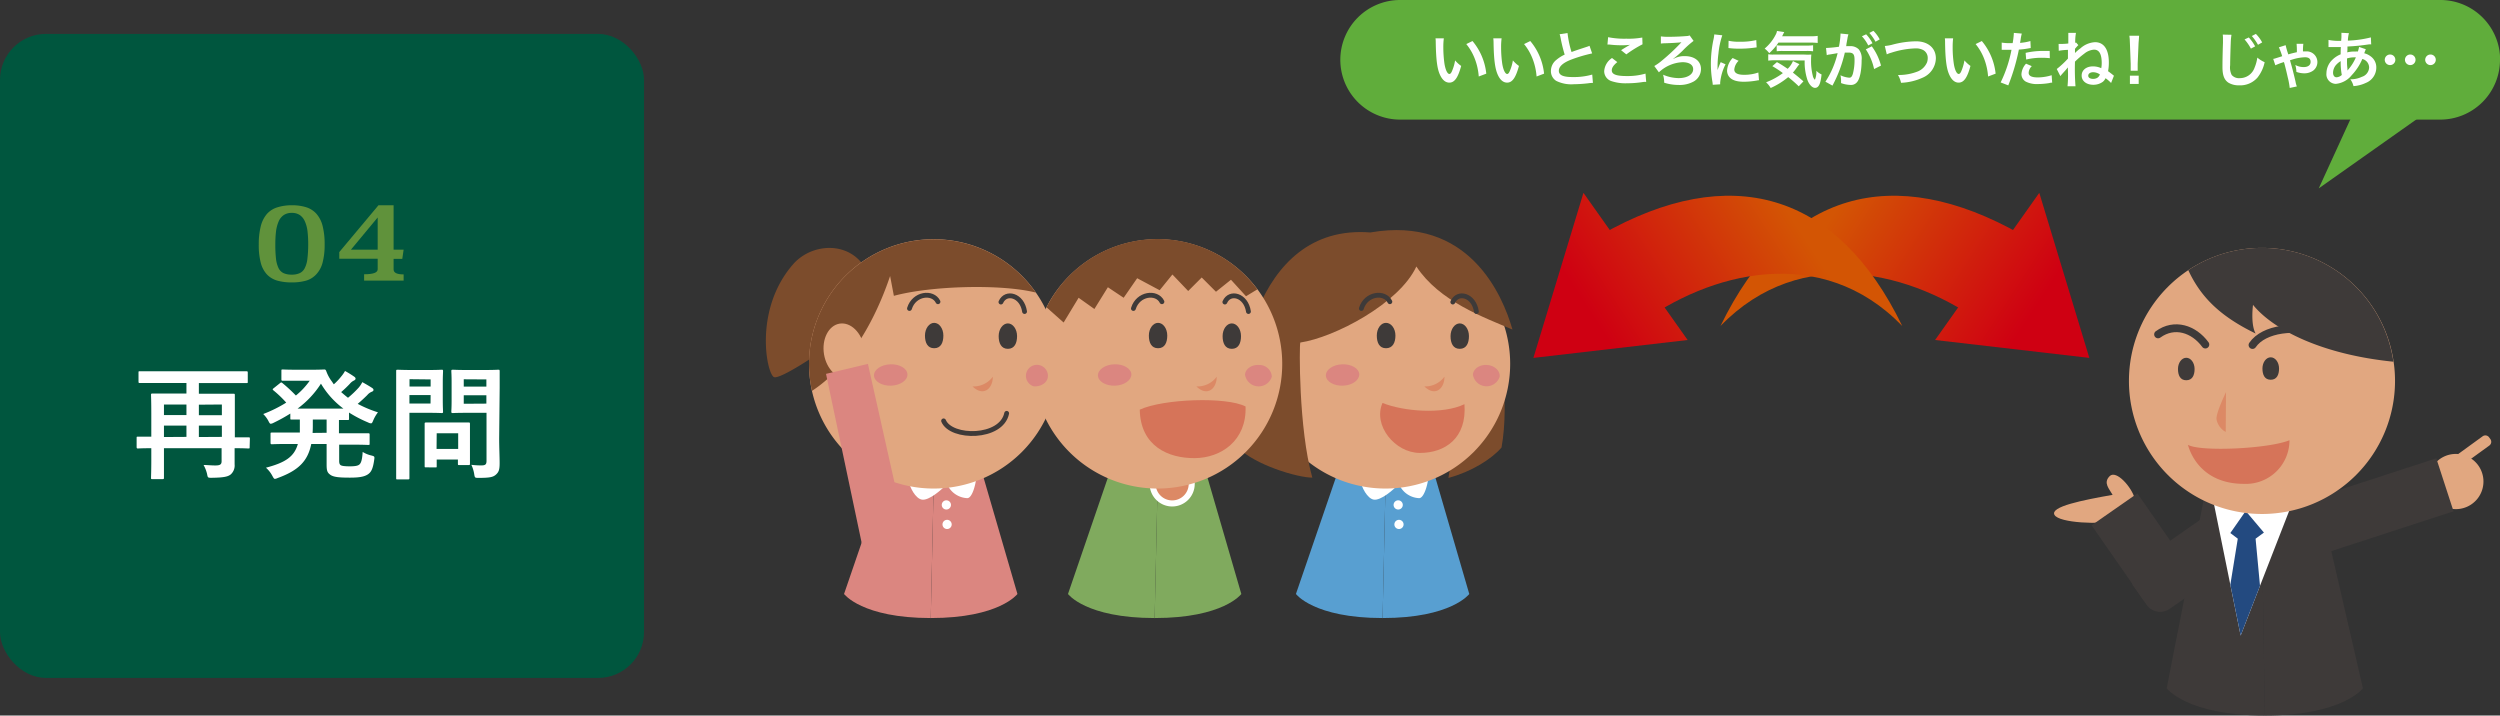 <svg xmlns="http://www.w3.org/2000/svg" xmlns:xlink="http://www.w3.org/1999/xlink" viewBox="0 0 543.45 155.54"><rect x="0" y="0" width="543.45" height="155.54" fill="#333333" stroke="none"/><defs><style>.cls-1{fill:#00563e;}.cls-2{fill:#60923b;}.cls-3{fill:#fff;}.cls-4{fill:#60ad3b;}.cls-5{fill:url(#linear-gradient);}.cls-6{fill:url(#linear-gradient-2);}.cls-7{fill:url(#linear-gradient-3);}.cls-8{fill:url(#linear-gradient-4);}.cls-9{fill:#7c4c2c;}.cls-10{fill:#589fd1;}.cls-11{fill:#e1a780;}.cls-12{fill:#3e3a39;}.cls-13,.cls-17{fill:none;stroke:#3e3a39;stroke-linecap:round;}.cls-13{stroke-width:1.05px;}.cls-14{fill:#dc8965;}.cls-15{fill:#db8680;}.cls-16{fill:#234a80;}.cls-17{stroke-width:1.7px;}.cls-18{fill:#d67459;}.cls-19{fill:#80aa5e;}</style><linearGradient id="linear-gradient" x1="-250.51" y1="79.09" x2="-210.26" y2="52.91" gradientTransform="matrix(-1, 0, 0, 1, 184.09, 0)" gradientUnits="userSpaceOnUse"><stop offset="0" stop-color="#cf0012"/><stop offset="1" stop-color="#d35504"/></linearGradient><linearGradient id="linear-gradient-2" x1="-259.4" y1="65.41" x2="-219.16" y2="39.23" xlink:href="#linear-gradient"/><linearGradient id="linear-gradient-3" x1="43.64" y1="79.09" x2="83.88" y2="52.91" gradientTransform="translate(309.28)" xlink:href="#linear-gradient"/><linearGradient id="linear-gradient-4" x1="34.74" y1="65.41" x2="74.99" y2="39.23" gradientTransform="translate(309.28)" xlink:href="#linear-gradient"/></defs><g id="レイヤー_2" data-name="レイヤー 2"><g id="design"><rect class="cls-1" y="7.37" width="140" height="140" rx="10"/><path class="cls-2" d="M63.42,44.62a10.19,10.19,0,0,1,3.14.43,5,5,0,0,1,2.23,1.43,6.32,6.32,0,0,1,1.34,2.64,16,16,0,0,1,.44,4,15.14,15.14,0,0,1-.44,3.94,5.92,5.92,0,0,1-1.34,2.53A4.92,4.92,0,0,1,66.56,61a11.27,11.27,0,0,1-3.14.39A11.4,11.4,0,0,1,60.27,61,5,5,0,0,1,58,59.63a5.9,5.9,0,0,1-1.32-2.53,15.18,15.18,0,0,1-.43-3.94,16,16,0,0,1,.44-4,6.55,6.55,0,0,1,1.32-2.64,5,5,0,0,1,2.22-1.43A10.3,10.3,0,0,1,63.42,44.62Zm0,1.66a3,3,0,0,0-1.75.48,3.19,3.19,0,0,0-1.1,1.38A8.1,8.1,0,0,0,60,50.3a24.43,24.43,0,0,0-.15,2.85A27,27,0,0,0,60,56.28a6.37,6.37,0,0,0,.55,2,2.37,2.37,0,0,0,1.08,1.09,4.11,4.11,0,0,0,1.77.33,4,4,0,0,0,1.76-.33,2.35,2.35,0,0,0,1.09-1.09,5.86,5.86,0,0,0,.57-2A27,27,0,0,0,67,53.15a24.43,24.43,0,0,0-.15-2.85,7.39,7.39,0,0,0-.57-2.16,3.25,3.25,0,0,0-1.09-1.38A3,3,0,0,0,63.42,46.28Z"/><path class="cls-2" d="M85.56,54.27h2.18l-.29,2H85.56v2.3c0,.72.72,1.08,2.18,1.08V61H79.15V59.62c2,0,2.95-.36,2.95-1.08v-2.3H73.75V54.8l8.52-10.18h3.29Zm-9.27,0H82.1v-7Z"/><path class="cls-3" d="M54.27,97.16c0,.3,0,.33-.27.33s-.92-.06-3-.06c0,1.65,0,2.75,0,3.51a2.6,2.6,0,0,1-.81,2.16c-.59.51-1.54.73-4.18.76-.84,0-.84,0-1-.84a7.47,7.47,0,0,0-.76-1.94c.81,0,1.57.1,2.57.1s1.35-.21,1.35-.91V97.43H35.64v2.65c0,2.43,0,3.61,0,3.78s0,.29-.29.29H33.13c-.27,0-.3,0-.3-.29s.06-1.38.06-4V97.43c-2,0-2.78.06-2.92.06s-.27,0-.27-.33V95.22c0-.27,0-.3.27-.3s.92,0,2.92,0V89.82c0-2.59-.06-3.83-.06-4s0-.27.3-.27,1.11,0,3.75,0h3.65V83.26h-6.7c-2.43,0-3.26,0-3.43,0s-.29,0-.29-.27V81c0-.27,0-.3.29-.3s1,0,3.43,0H50.14c2.43,0,3.26,0,3.42,0s.3,0,.3.3V83c0,.25,0,.27-.3.27s-1,0-3.42,0H43.23v2.32H47c2.62,0,3.56,0,3.75,0s.3,0,.3.27,0,1.54,0,4.21v5c2,0,2.8,0,3,0s.27,0,.27.3ZM40.53,90.22V87.93H35.64v2.29Zm0,4.75V92.52H35.64V95Zm2.7-7v2.29h5V87.93Zm5,7V92.52h-5V95Z"/><path class="cls-3" d="M73.73,100.16c0,.51.09.78.3.94s.76.27,2,.27,1.81-.13,2.13-.43.57-.94.68-2.7a6.1,6.1,0,0,0,1.83.76c.73.19.79.21.68.92-.27,1.91-.62,2.72-1.43,3.23s-1.94.68-3.89.68c-2.21,0-3.48-.11-4.18-.59S71,102.32,71,101V96.51H67.66c-.75,3.76-2.83,5.78-7.29,7.4a2.2,2.2,0,0,1-.59.19c-.22,0-.32-.19-.59-.68a6.29,6.29,0,0,0-1.38-1.75c4.21-1.11,6.15-2.38,6.94-5.16h-2c-2.56,0-3.45.06-3.62.06s-.32,0-.32-.3V94.33c0-.27,0-.3.32-.3s1.06,0,3.62,0h2.43c0-.59,0-1.24,0-2V91.2c-1.16,0-1.64,0-1.75,0-.3,0-.32,0-.32-.3v-1a35.8,35.8,0,0,1-3.62,2,1.83,1.83,0,0,1-.62.22c-.22,0-.33-.22-.57-.7A6.18,6.18,0,0,0,57.22,90a29,29,0,0,0,5-2.48,23.82,23.82,0,0,0-2.73-2.62c-.13-.1-.21-.19-.21-.27s.08-.13.21-.24l1.35-1.08c.24-.19.3-.24.54-.05a34.79,34.79,0,0,1,2.94,2.72,16.09,16.09,0,0,0,3-3.21h-3c-2,0-2.67,0-2.83,0s-.32,0-.32-.29V80.62c0-.28,0-.3.32-.3s.81.05,2.83.05H68c1.51,0,2.27-.05,2.46-.05s.32,0,.45.32A8.39,8.39,0,0,0,72.2,83a5.77,5.77,0,0,0,.37.54,13.32,13.32,0,0,0,1.62-1.72A7,7,0,0,0,75,80.64,22.38,22.38,0,0,1,77,81.88c.24.17.29.3.29.44s-.1.29-.35.4a2.69,2.69,0,0,0-.91.73,25.06,25.06,0,0,1-1.87,1.78c.49.43,1,.86,1.49,1.24A21.43,21.43,0,0,0,78,84.23a6.3,6.3,0,0,0,.76-1.16c.78.43,1.48.84,2.1,1.24.25.16.33.3.33.46s-.14.3-.35.38a2.47,2.47,0,0,0-1,.73c-.59.59-1.29,1.24-2.08,1.91a25.7,25.7,0,0,0,4.4,1.84,7.66,7.66,0,0,0-1,1.7c-.21.51-.3.7-.51.7a1.51,1.51,0,0,1-.62-.19,27.35,27.35,0,0,1-4.16-2.16V91c0,.27,0,.3-.3.3s-.64,0-1.89,0v2.88h2.73c2.59,0,3.46,0,3.64,0s.3,0,.3.3v1.94c0,.27,0,.3-.3.3s-1-.06-3.64-.06H73.73Zm.92-11.34a18.45,18.45,0,0,1-4.88-5.42,20.36,20.36,0,0,1-5.08,5.42ZM71,94.08V91.2H68v.91c0,.71,0,1.35-.05,2Z"/><path class="cls-3" d="M93.34,80.43c1.75,0,2.54-.06,2.7-.06s.27,0,.27.3-.06,1-.06,2.67v3.51c0,1.67.06,2.48.06,2.65s0,.29-.27.29-1-.05-2.7-.05H89v8.42c0,3.72,0,5.56,0,5.75s0,.3-.29.3h-2.3c-.27,0-.29,0-.29-.3s0-2,0-5.75V86.47c0-3.72,0-5.61,0-5.8s0-.3.29-.3,1.19.06,3.16.06Zm-4.32,2v1.59h4.59V82.48Zm4.59,3.45H89v1.84h4.59Zm-1,15.71c-.27,0-.3,0-.3-.27s0-.83,0-4.4V95c0-2,0-2.67,0-2.86s0-.3.3-.3.83,0,2.86,0H99c2,0,2.68,0,2.87,0s.29,0,.29.3,0,.86,0,2.35v2.07c0,3.41,0,4,0,4.22s0,.32-.29.32h-2c-.3,0-.33,0-.33-.32v-.89H94.93v1.45c0,.27,0,.27-.32.27Zm2.29-4H99.6v-3.4H94.93Zm13.61-2.29c0,1.89.1,4,.1,5.37s-.16,1.91-.78,2.48-1.35.73-3.75.73c-.86,0-.86,0-1-.84a7.28,7.28,0,0,0-.62-2,17.18,17.18,0,0,0,2.19.13c.89,0,1.11-.24,1.11-1V89.74h-4.32c-2.11,0-2.81.05-3,.05s-.33,0-.33-.29.06-.81.06-2.43V83.13c0-1.62-.06-2.27-.06-2.46s0-.3.33-.3.86.06,3,.06h3.88c2.08,0,2.81-.06,3-.06s.3,0,.3.3,0,1.29,0,3.59Zm-7.7-12.85v1.59h4.92V82.48Zm4.92,5.29V85.93h-4.92v1.84Z"/><path class="cls-4" d="M543.45,13a13,13,0,0,1-13,13H304.36a13,13,0,0,1-13-13h0a13,13,0,0,1,13-13H530.48a13,13,0,0,1,13,13Z"/><polyline class="cls-4" points="514.42 18.3 504.05 40.95 525.32 25.93"/><path class="cls-3" d="M313.86,8.33a14.46,14.46,0,0,0-.11,2,25.57,25.57,0,0,0,.25,3.54c.23,1.37.65,2.21,1.07,2.21.2,0,.38-.2.54-.57a9.75,9.75,0,0,0,.7-2.38,6.75,6.75,0,0,0,1.32,1.2c-.69,2.57-1.45,3.63-2.57,3.63-.89,0-1.6-.64-2.13-1.91s-.77-3.23-.83-6.88a5.77,5.77,0,0,0-.05-.84Zm6.23.59a13.13,13.13,0,0,1,3,7.09l-1.64.62a13.43,13.43,0,0,0-.84-3.81,11.61,11.61,0,0,0-1.87-3.24Z"/><path class="cls-3" d="M326.42,8.33a14.46,14.46,0,0,0-.11,2,25.57,25.57,0,0,0,.25,3.54c.23,1.37.65,2.21,1.07,2.21.2,0,.38-.2.54-.57a9.33,9.33,0,0,0,.7-2.38,6.75,6.75,0,0,0,1.32,1.2c-.69,2.57-1.45,3.63-2.57,3.63-.88,0-1.6-.64-2.12-1.91s-.78-3.23-.83-6.88a7.21,7.21,0,0,0-.06-.84Zm6.23.59a13.05,13.05,0,0,1,3,7.09l-1.63.62a13.45,13.45,0,0,0-.85-3.81,11.61,11.61,0,0,0-1.87-3.24Z"/><path class="cls-3" d="M340.75,7.18a22.24,22.24,0,0,0,.87,4.13c.86-.32.86-.32,3.41-1.16a3.46,3.46,0,0,0,.5-.2l.57,1.66a31.78,31.78,0,0,0-4.35,1.27c-1.92.71-2.89,1.55-2.89,2.5s.9,1.37,3,1.37a14.54,14.54,0,0,0,4.26-.54l.15,1.81a7.88,7.88,0,0,0-1.07.09,29.32,29.32,0,0,1-3.09.2,7.37,7.37,0,0,1-3.82-.73,2.48,2.48,0,0,1-1.15-2.2A3.08,3.08,0,0,1,338.34,13a7.94,7.94,0,0,1,1.79-1.13,33.5,33.5,0,0,1-.88-3.58,5.56,5.56,0,0,0-.22-.85Z"/><path class="cls-3" d="M351.57,13.5c-.83.68-1.2,1.23-1.2,1.8,0,.86,1,1.23,3.19,1.23A13.89,13.89,0,0,0,357.7,16l.15,1.81a4.26,4.26,0,0,0-.58,0,22,22,0,0,1-3.56.29,9.47,9.47,0,0,1-3.3-.43,2.28,2.28,0,0,1-1.69-2.2,3.72,3.72,0,0,1,1.7-2.86Zm-2-5.42a17.67,17.67,0,0,0,3.95.33A16.63,16.63,0,0,0,357,8.16l.05,1.47a24.89,24.89,0,0,0-3.52,2.19l-1.14-.91c.68-.43,1.33-.83,1.94-1.17a14.06,14.06,0,0,1-2,.1,21.21,21.21,0,0,1-2.41-.15,3.5,3.5,0,0,0-.49,0Z"/><path class="cls-3" d="M363.83,12.77a4.75,4.75,0,0,1,2.41-.57c2.14,0,3.52,1.11,3.52,2.81a3.13,3.13,0,0,1-1.54,2.68,6.31,6.31,0,0,1-3.28.78,10.56,10.56,0,0,1-3.18-.49,6.21,6.21,0,0,0-.24-1.74,8.81,8.81,0,0,0,3.35.74c1.91,0,3.19-.78,3.19-1.94,0-.95-.87-1.52-2.33-1.52a8,8,0,0,0-5.12,2.2l-1-1.37a11.25,11.25,0,0,0,1.73-1.24,43.08,43.08,0,0,0,3.92-3.66l.14-.15s.05-.05.1-.1v0a.2.2,0,0,0-.11,0c-.52.08-2.13.17-3.27.2a9.5,9.5,0,0,0-1.08.07l0-1.56a11.26,11.26,0,0,0,1.79.09c1.28,0,2.74-.07,3.75-.16a2,2,0,0,0,.72-.14l.85,1.19A20.66,20.66,0,0,0,365.79,11a20.78,20.78,0,0,1-2.1,1.81h0Z"/><path class="cls-3" d="M372.32,18.43a5.59,5.59,0,0,0-.07-.62,23.05,23.05,0,0,1-.34-3.94,25.45,25.45,0,0,1,.54-5.16,8.51,8.51,0,0,0,.2-1.23l1.74.19a17.89,17.89,0,0,0-.83,3.94,21.81,21.81,0,0,0-.2,2.91c0,.29,0,.4,0,.73a16,16,0,0,1,.69-1.74l1.05.47a10.91,10.91,0,0,0-1.17,4c0,.08,0,.18,0,.35Zm5.62-5.21a3,3,0,0,0-.94,1.9c0,.75.72,1.14,2.1,1.14a9.13,9.13,0,0,0,3.13-.5l.14,1.68a3.11,3.11,0,0,0-.55.08,16.26,16.26,0,0,1-2.72.25c-1.64,0-2.69-.37-3.27-1.15a2.22,2.22,0,0,1-.4-1.29,4.35,4.35,0,0,1,1.21-2.72Zm-2.18-4.36a9.88,9.88,0,0,0,2.44.21,14.35,14.35,0,0,0,3.58-.36l.08,1.59-.93.12a22.8,22.8,0,0,1-2.82.16,16.26,16.26,0,0,1-2.38-.14Z"/><path class="cls-3" d="M386.6,9.26a12.14,12.14,0,0,1-2,2.3,5.29,5.29,0,0,0-1-1,9.63,9.63,0,0,0,2.39-3,2.43,2.43,0,0,0,.29-.83l1.58.24c-.12.22-.12.22-.46.92h6.08a11.64,11.64,0,0,0,1.65-.09V9.34a14.36,14.36,0,0,0-1.65-.08Zm4.41,9.5a26.69,26.69,0,0,0-2.29-2,16.35,16.35,0,0,1-3.81,2.37,5.24,5.24,0,0,0-1-1.24,15,15,0,0,0,3.65-2,21.68,21.68,0,0,0-2.29-1.51l1-.88c1,.55,1.4.83,2.33,1.46a4.91,4.91,0,0,0,1.15-1.68l1.41.67a8.58,8.58,0,0,0-.57.74,10.83,10.83,0,0,1-.85,1.09c.8.63,1.46,1.17,2.29,1.91ZM385.9,13.1a11.63,11.63,0,0,0-1.52.08V11.79a5.77,5.77,0,0,0,1.13.07h6.7a13.48,13.48,0,0,0,1.54,0,9.46,9.46,0,0,0-.06,1.2,12.88,12.88,0,0,0,.37,3.39,1.66,1.66,0,0,0,.46.89,4.4,4.4,0,0,0,.32-1.95,3.75,3.75,0,0,0,1.13.79c-.21,2.07-.62,2.92-1.42,2.92-.6,0-1.27-.69-1.64-1.69a12.25,12.25,0,0,1-.61-4.26Zm.31-3.24c.17,0,.6.05,1,.05h5.53a10.61,10.61,0,0,0,1.39-.07v1.31a10,10,0,0,0-1.39-.07h-5.26a10.82,10.82,0,0,0-1.26.06Z"/><path class="cls-3" d="M401.66,8c-.06.38-.16.92-.29,1.63,0,.23,0,.23-.08.4l.82,0a2.55,2.55,0,0,1,1.95.7,3.18,3.18,0,0,1,.62,2.33c0,2.27-.38,4.08-1,4.8a1.67,1.67,0,0,1-1.47.6,6.19,6.19,0,0,1-2-.4c0-.25,0-.45,0-.58a5.25,5.25,0,0,0-.13-1.12,5.43,5.43,0,0,0,1.92.53c.38,0,.6-.25.79-.9a11.73,11.73,0,0,0,.35-3c0-1.21-.31-1.56-1.32-1.56-.28,0-.49,0-.79,0a28.5,28.5,0,0,1-2.69,7.18l-1.53-.85a19.4,19.4,0,0,0,2.65-6.21l-.62.11-1.2.2c-.21,0-.36.08-.54.13l-.16-1.56a27.87,27.87,0,0,0,2.81-.27,18.58,18.58,0,0,0,.34-2.67V7.29l1.71.17c0,.1-.07.27-.1.41Zm4-.54a8.25,8.25,0,0,1,1.38,1.94l-.92.48a8.72,8.72,0,0,0-1.38-2Zm1.23,2.61a12.13,12.13,0,0,1,2,4.19l-1.5.75a12.34,12.34,0,0,0-1.8-4.28Zm.81-1a9.87,9.87,0,0,0-1.34-1.91l.88-.46a7.33,7.33,0,0,1,1.37,1.86Z"/><path class="cls-3" d="M409.72,10a10.38,10.38,0,0,0,1.54-.26,20.73,20.73,0,0,1,5.25-.76c2.61,0,4.31,1.47,4.31,3.71a4.69,4.69,0,0,1-2.93,4.22A12.4,12.4,0,0,1,413.25,18a5.73,5.73,0,0,0-.67-1.7,11.18,11.18,0,0,0,4.33-.78,3.67,3.67,0,0,0,2-2,2.93,2.93,0,0,0,.14-.93,1.94,1.94,0,0,0-1-1.72,3.42,3.42,0,0,0-1.7-.35,18.93,18.93,0,0,0-5.2.93,5.29,5.29,0,0,0-1,.37Z"/><path class="cls-3" d="M424.57,8.33a16.62,16.62,0,0,0-.1,2,24.1,24.1,0,0,0,.25,3.54c.22,1.37.64,2.21,1.07,2.21.19,0,.38-.2.54-.57a10.21,10.21,0,0,0,.7-2.38,7,7,0,0,0,1.31,1.2c-.68,2.57-1.45,3.63-2.57,3.63-.88,0-1.59-.64-2.12-1.91s-.78-3.23-.83-6.88a5.77,5.77,0,0,0-.05-.84Zm6.24.59a13.2,13.2,0,0,1,3,7.09l-1.64.62a13.43,13.43,0,0,0-.84-3.81,11.61,11.61,0,0,0-1.87-3.24Z"/><path class="cls-3" d="M435.13,9.26a10.42,10.42,0,0,0,1.77.12h.61a17.72,17.72,0,0,0,.25-2,1.11,1.11,0,0,0,0-.23l1.74.15a8.44,8.44,0,0,0-.25,1.27c-.06.37-.08.45-.13.75a10.41,10.41,0,0,0,2.25-.4l.07,1.52-.42.07a17.57,17.57,0,0,1-2.16.27c-.15.82-.48,2.22-.82,3.42a44.13,44.13,0,0,1-1.48,4.36l-1.66-.64a28,28,0,0,0,2.36-7.1l-.17,0h-.76l-.43,0h-.77Zm6.54,5.12a2.17,2.17,0,0,0-.68,1.45c0,.67.65,1,2,1a10.36,10.36,0,0,0,3-.48l.11,1.62c-.23,0-.34,0-.64.09a15.22,15.22,0,0,1-2.45.21,5.28,5.28,0,0,1-2.65-.53,1.9,1.9,0,0,1-.94-1.62,3.7,3.7,0,0,1,1-2.28Zm3.92-1.73a15.25,15.25,0,0,0-1.66-.09,14.17,14.17,0,0,0-3.48.38l-.12-1.45a17.2,17.2,0,0,1,3.93-.42h1.3Z"/><path class="cls-3" d="M447.5,9.55l.41,0c.31,0,1,0,1.7-.1,0-.77,0-1,0-1.56,0-.35,0-.44,0-.74l1.66,0a11.3,11.3,0,0,0-.16,2.15.59.59,0,0,0,.2-.05l.49.57c-.15.1-.17.14-.74.79l0,.92a8,8,0,0,1,1.16-1,5.15,5.15,0,0,1,3.2-1.36c1.93,0,3,1.58,3,4.41a9.46,9.46,0,0,1-.17,1.9c.2.13.29.21.87.65l.25.21.16.12-.62,1.58A7.48,7.48,0,0,0,457.7,17a2,2,0,0,1-.6.79,3.47,3.47,0,0,1-2.05.64c-1.51,0-2.54-.82-2.54-2s1-2,2.45-2a4.35,4.35,0,0,1,1.81.39,5.83,5.83,0,0,0,.1-1.12c0-1.95-.55-2.91-1.67-2.91a3.8,3.8,0,0,0-2.14.89,18.05,18.05,0,0,0-2,1.72,50,50,0,0,0,.11,5.35h-1.73a25.84,25.84,0,0,0,.08-3.61c0-.2,0-.28,0-.49-.13.17-.4.49-.7.82-.62.68-.73.81-.94,1.08L447.1,15a20,20,0,0,0,2.43-2.26c0-.82,0-.82,0-1.9a13.07,13.07,0,0,0-2,.2ZM455,15.7c-.62,0-1.06.31-1.06.76s.47.69,1.09.69a1.83,1.83,0,0,0,.84-.21,1.42,1.42,0,0,0,.53-.58l.08-.17A2.58,2.58,0,0,0,455,15.7Z"/><path class="cls-3" d="M463.17,15.37c0-.28,0-.41,0-.57s0-.14,0-.93L463,9.38c0-.58-.06-1.24-.11-1.61H465c0,.36-.09,1.05-.12,1.61l-.19,4.49c0,.76,0,.76,0,.94s0,.29,0,.56ZM463,18.25v-1.8h1.91v1.8Z"/><path class="cls-3" d="M485.08,7.56a13.19,13.19,0,0,0-.16,1.78c-.05,1.23-.13,3.91-.13,4.84a3.69,3.69,0,0,0,.34,2.12,2.09,2.09,0,0,0,1.77.69,3.39,3.39,0,0,0,3.19-2.26,8.94,8.94,0,0,0,.61-2.21,6.24,6.24,0,0,0,1.59,1,8.06,8.06,0,0,1-1.57,3.36,5,5,0,0,1-4,1.67,4.32,4.32,0,0,1-2.31-.58c-.91-.61-1.29-1.62-1.29-3.39,0-.68,0-2,.11-5.31,0-.4,0-.67,0-.86a6.37,6.37,0,0,0-.05-.89Zm3.76.58a9.22,9.22,0,0,1,1.38,1.94l-.92.49a10.31,10.31,0,0,0-1.38-2Zm2,1.6a10.62,10.62,0,0,0-1.34-1.91l.88-.46a7.86,7.86,0,0,1,1.37,1.85Z"/><path class="cls-3" d="M496.85,9.82a19,19,0,0,0,.58,2c.65-.19,1.11-.31,1.86-.47a15.12,15.12,0,0,0-.06-1.83h1.47a12,12,0,0,0-.08,1.65c.41,0,.49,0,.71,0a2.33,2.33,0,0,1,1.51,4.18,3.32,3.32,0,0,1-1.93.59,5.17,5.17,0,0,1-1.72-.31,5.86,5.86,0,0,0-.24-1.51,3.75,3.75,0,0,0,1.83.46c.94,0,1.5-.42,1.5-1.13s-.44-1-1.22-1a9.88,9.88,0,0,0-2.1.3c-.3.08-.31.08-.95.28a.58.58,0,0,1-.21.06c.07.27.07.27.37,1.32.21.75.57,2.19.82,3.28a5.38,5.38,0,0,0,.3,1.1l-1.55.33a17,17,0,0,0-.43-2.31c-.22-1-.65-2.78-.83-3.32a14.91,14.91,0,0,0-1.87.7l-.46-1.39a2.42,2.42,0,0,0,.59-.15l.74-.23.62-.2a13.29,13.29,0,0,0-.72-1.93Z"/><path class="cls-3" d="M514.28,10.7l-.16.38-.18.5a3.69,3.69,0,0,1,1.37.65,2.94,2.94,0,0,1,1.25,2.49,3.59,3.59,0,0,1-2.27,3.3,7.38,7.38,0,0,1-2.69.7,4.14,4.14,0,0,0-.69-1.49,5.51,5.51,0,0,0,2.51-.53A2.22,2.22,0,0,0,515,14.64a1.94,1.94,0,0,0-1.48-1.82,11.73,11.73,0,0,1-2.29,3.51,5.06,5.06,0,0,1-3.46,1.9,2.08,2.08,0,0,1-2.05-2.31A4.14,4.14,0,0,1,507,13a5.53,5.53,0,0,1,1.81-1.19c0-.42,0-.95.05-1.58-.15,0-.86,0-2.14,0h-.55V8.68a11.11,11.11,0,0,0,2.47.2h.28l.06-.79c0-.17,0-.5,0-.75a1,1,0,0,0,0-.21l1.63.08a7.61,7.61,0,0,0-.23,1.62,23.59,23.59,0,0,0,5-.7l.07,1.52a4.21,4.21,0,0,0-.52,0,42.35,42.35,0,0,1-4.64.46c0,.57,0,1-.06,1.27a7,7,0,0,1,1.82-.18,3.35,3.35,0,0,1,.5,0,5.3,5.3,0,0,0,.26-1Zm-6.53,3.49a2.67,2.67,0,0,0-.59,1.61c0,.6.29,1,.75,1a1.8,1.8,0,0,0,1.15-.51,14.45,14.45,0,0,1-.24-3A4.18,4.18,0,0,0,507.75,14.19Zm2.59,1.1a1.26,1.26,0,0,1,.14-.19,10,10,0,0,0,1.64-2.63,2.06,2.06,0,0,0-.34,0,4.94,4.94,0,0,0-1.59.24c0,1.21,0,1.35.1,2.27a.91.91,0,0,1,0,.17.76.76,0,0,0,0,.15Z"/><path class="cls-3" d="M520.7,13a1.15,1.15,0,1,1-1.15-1.15A1.14,1.14,0,0,1,520.7,13Zm4.39,0a1.15,1.15,0,1,1-1.15-1.15A1.14,1.14,0,0,1,525.09,13Zm4.4,0a1.15,1.15,0,1,1-1.14-1.15A1.14,1.14,0,0,1,529.49,13Z"/><path class="cls-5" d="M374,70.86c17.57-18.13,41.92-11.8,57.6-.11L439.41,51C411.45,35.08,388.16,41.63,374,70.86Z"/><polygon class="cls-6" points="420.65 73.91 443.3 41.92 454.18 77.8 420.65 73.91"/><path class="cls-7" d="M413.51,70.86c-17.56-18.13-41.91-11.8-57.59-.11L348.1,51C376.07,35.08,399.35,41.63,413.51,70.86Z"/><polygon class="cls-8" points="366.86 73.91 344.21 41.92 333.33 77.8 366.86 73.91"/><path class="cls-9" d="M315.54,91.14c0,3.27,0,9.33-.68,12.75,5-1.34,9.35-4.08,11.54-6.6,1.87-10.32-.66-23.48-.66-23.48Z"/><path class="cls-10" d="M300.55,134.35l.74-33.58h9.85l8.25,28.35S315.52,134.35,300.55,134.35Z"/><path class="cls-10" d="M300.55,134.35l.74-33.58h-9.86l-9.72,28.35S285.58,134.35,300.55,134.35Z"/><path class="cls-3" d="M295.77,104.54c.16,1.3,1.46,3.92,2.93,4.08s4.08-2,5.39-3.43Z"/><path class="cls-3" d="M304.09,105.19a5,5,0,0,0,4.4,3.1c1.14,0,2-3.43,2-4.73Z"/><path class="cls-11" d="M328.28,79.1A27.1,27.1,0,1,1,301.18,52,27.1,27.1,0,0,1,328.28,79.1Z"/><path class="cls-12" d="M299.29,72.94c0,1.53.54,2.76,2,2.76s2.05-1.23,2.05-2.76-.92-2.76-2.05-2.76S299.29,71.42,299.29,72.94Z"/><path class="cls-12" d="M315.32,73.06c0,1.53.54,2.77,2,2.77s2-1.24,2-2.77-.91-2.76-2-2.76S315.32,71.54,315.32,73.06Z"/><path class="cls-9" d="M297.89,50.53c-25.68-2-30.25,31.55-28.72,46.78,3.48,3.69,12.84,6.52,16.1,6.52-3-10.66-2.83-28.93-2.61-29.37,7.39-1.09,21.53-8.48,25.23-16.53,5,7.61,14.79,11.1,20.89,13.71C326.6,64,319.2,46.84,297.89,50.53Z"/><path class="cls-13" d="M295.93,67.06c1-3.27,5.06-3.76,6.2-1.47"/><path class="cls-13" d="M315.81,65.66c1.07-2.41,4.59-1.53,5.13,2.06"/><path class="cls-14" d="M309.63,84A5.19,5.19,0,0,0,314,81.87C314,84.55,311.93,86.27,309.63,84Z"/><path class="cls-3" d="M304.94,109.76a1,1,0,1,1-1-1A1,1,0,0,1,304.94,109.76Z"/><path class="cls-3" d="M305.11,114a1,1,0,1,1-1-1A1,1,0,0,1,305.11,114Z"/><path class="cls-15" d="M295.48,81.38c0,1.28-1.53,2.39-3.54,2.46s-3.67-.91-3.72-2.19,1.54-2.39,3.55-2.46S295.44,80.1,295.48,81.38Z"/><path class="cls-15" d="M326,81.89a3,3,0,0,1-5.82-.46c.1-1.27,1.48-2.21,3.1-2.09S326.12,80.61,326,81.89Z"/><path class="cls-11" d="M459.24,107.57c-6.57,1.16-13.62,2.56-12.64,4.35s10.09,2.15,13.67,1.27,4.39-2.45,3.77-4.84-4-6.3-5.45-4.84S458.51,106.26,459.24,107.57Z"/><path class="cls-11" d="M529.36,100.7a6,6,0,1,0,8.4-.58A6,6,0,0,0,529.36,100.7Z"/><path class="cls-11" d="M534.58,96.5H541a1,1,0,0,1,1,1v.48a1,1,0,0,1-1,1h-6.42a1,1,0,0,1-1-1v-.48a1,1,0,0,1,1-1Z" transform="translate(45.07 334.33) rotate(-35.95)"/><path class="cls-12" d="M492.33,155.54l-.83-53.65H480.35L471,149.62S475.4,155.54,492.33,155.54Z"/><path class="cls-12" d="M492.33,155.54l-.83-53.65h11.15l11,47.73S509.27,155.54,492.33,155.54Z"/><path class="cls-12" d="M501.18,107.42a3.59,3.59,0,0,1-.9,5l-28.65,19.94a3.59,3.59,0,0,1-5-.89l-2.82-4a3.61,3.61,0,0,1,.89-5l28.65-20a3.59,3.59,0,0,1,5,.89Z"/><path class="cls-12" d="M533.35,111.15l-36.6,11.91a3.59,3.59,0,0,1-4.52-2.3l-1.53-4.7a3.59,3.59,0,0,1,2.3-4.51l36.6-11.92"/><path class="cls-12" d="M464.62,107.26l11,15.8a3.59,3.59,0,0,1-.89,5l-4.06,2.82a3.6,3.6,0,0,1-5-.89l-11-15.8"/><polygon class="cls-3" points="480.99 108.19 487.07 138.16 498.53 108.72 480.99 108.19"/><polygon class="cls-16" points="487.07 138.16 484.83 127.11 486.45 117.1 484.83 115.87 488.17 111.08 492.13 115.77 490.32 117.1 491.28 127.35 487.07 138.16"/><path class="cls-11" d="M462.79,82.8A28.92,28.92,0,1,0,491.7,53.89,28.91,28.91,0,0,0,462.79,82.8Z"/><path class="cls-12" d="M490.33,72.5c-1.14-2-.57-6.23-.57-6.23,4.39,5.42,15,10.8,30.52,12.36a28.88,28.88,0,0,0-44.59-19.9C478.29,64.33,482.33,68.63,490.33,72.5Z"/><path class="cls-17" d="M489.65,75c2.47-3.61,9.41-4.43,15.1-2.42"/><path class="cls-17" d="M479.4,74.9c-2.5-3.4-6.71-4.8-10.28-2.21"/><path class="cls-12" d="M495.42,80.11c0,1.35-.48,2.44-1.81,2.44s-1.8-1.09-1.8-2.44.81-2.44,1.8-2.44S495.42,78.76,495.42,80.11Z"/><path class="cls-12" d="M477.06,80.21c0,1.35-.48,2.45-1.81,2.45s-1.8-1.1-1.8-2.45.81-2.44,1.8-2.44S477.06,78.86,477.06,80.21Z"/><path class="cls-18" d="M475.61,96.7c2.83,1.56,17.54.85,22.08-1a9.48,9.48,0,0,1-9.91,9.48C480.28,105.19,476.74,100.66,475.61,96.7Z"/><path class="cls-14" d="M483.89,85.24s-2.27,4.67-2.06,5.94a4,4,0,0,0,2,2.72Z"/><path class="cls-19" d="M251,134.35l.74-33.58h9.86l8.24,28.35S266,134.35,251,134.35Z"/><path class="cls-19" d="M251,134.35l.74-33.58h-9.86l-9.72,28.35S236,134.35,251,134.35Z"/><path class="cls-3" d="M259.71,105.19a4.9,4.9,0,1,1-4.9-4.89A4.91,4.91,0,0,1,259.71,105.19Z"/><path class="cls-14" d="M258.4,105.19a3.59,3.59,0,1,1-3.59-3.59A3.59,3.59,0,0,1,258.4,105.19Z"/><path class="cls-11" d="M278.73,79.1A27.1,27.1,0,1,1,251.63,52,27.1,27.1,0,0,1,278.73,79.1Z"/><path class="cls-12" d="M249.74,72.94c0,1.53.54,2.76,2,2.76s2-1.23,2-2.76-.91-2.76-2-2.76S249.74,71.42,249.74,72.94Z"/><path class="cls-12" d="M265.77,73.06c0,1.53.54,2.77,2,2.77s2-1.24,2-2.77-.91-2.76-2-2.76S265.77,71.54,265.77,73.06Z"/><path class="cls-13" d="M246.38,67.06c1-3.27,5.06-3.76,6.2-1.47"/><path class="cls-13" d="M266.26,65.66c1.07-2.41,4.59-1.53,5.13,2.06"/><path class="cls-14" d="M260.08,84a5.19,5.19,0,0,0,4.41-2.11C264.49,84.55,262.38,86.27,260.08,84Z"/><path class="cls-15" d="M245.94,81.38c0,1.28-1.55,2.39-3.55,2.46s-3.67-.91-3.72-2.19,1.54-2.39,3.55-2.46S245.88,80.1,245.94,81.38Z"/><path class="cls-15" d="M276.47,81.89a3,3,0,0,1-5.83-.46c.1-1.27,1.49-2.21,3.1-2.09A2.69,2.69,0,0,1,276.47,81.89Z"/><path class="cls-9" d="M234.47,64.73l3.43,2.44,2.93-4.73,3.43,2.29,2.94-4.25,4.89,2.61,2.77-3.42,3.43,3.59,2.94-2.94,3.1,3.1,3.26-2.61,3.27,3.59,2.46-1.5a27,27,0,0,0-45.82,3.91l3.71,3.3Z"/><path class="cls-18" d="M247.76,89.05c5.1-2.36,18.84-2.85,23-.69.27,7.41-5.31,11.19-11.05,11.23S247.91,97,247.76,89.05Z"/><path class="cls-9" d="M172.41,57.44c3.43-3.92,9.75-4.84,13.73-1.48a9.42,9.42,0,0,1,1.12,13.27c-3.36,4-17.39,13.43-19,12.75S163.79,67.29,172.41,57.44Z"/><path class="cls-15" d="M202.33,134.35l.73-33.58h9.86l8.25,28.35S217.29,134.35,202.33,134.35Z"/><path class="cls-15" d="M202.33,134.35l.73-33.58H193.2l-9.72,28.35S187.35,134.35,202.33,134.35Z"/><path class="cls-3" d="M197.54,104.54c.16,1.3,1.47,3.92,2.94,4.08s4.07-2,5.38-3.43Z"/><path class="cls-3" d="M205.86,105.19a5,5,0,0,0,4.41,3.1c1.14,0,1.95-3.43,1.95-4.73Z"/><path class="cls-11" d="M230.06,79.1A27.1,27.1,0,1,1,203,52,27.11,27.11,0,0,1,230.06,79.1Z"/><path class="cls-12" d="M201.07,72.94c0,1.53.54,2.76,2,2.76s2-1.23,2-2.76-.91-2.76-2-2.76S201.07,71.42,201.07,72.94Z"/><path class="cls-12" d="M217.09,73.06c0,1.53.55,2.77,2,2.77s2-1.24,2-2.77-.92-2.76-2-2.76S217.09,71.54,217.09,73.06Z"/><path class="cls-13" d="M197.7,67.06c1-3.27,5.06-3.76,6.2-1.47"/><path class="cls-13" d="M217.58,65.66c1.07-2.41,4.6-1.53,5.14,2.06"/><path class="cls-14" d="M211.41,84a5.2,5.2,0,0,0,4.41-2.11C215.82,84.55,213.71,86.27,211.41,84Z"/><path class="cls-3" d="M206.72,109.76a1,1,0,1,1-1-1A1,1,0,0,1,206.72,109.76Z"/><path class="cls-3" d="M206.88,114a1,1,0,1,1-1-1A1,1,0,0,1,206.88,114Z"/><path class="cls-15" d="M197.26,81.38c.05,1.28-1.54,2.39-3.54,2.46s-3.67-.91-3.73-2.19,1.54-2.39,3.56-2.46S197.21,80.1,197.26,81.38Z"/><path class="cls-15" d="M227.79,81.89c-.1,1.28-1.49,2.21-3.09,2.09a2.39,2.39,0,1,1,3.09-2.09Z"/><path class="cls-9" d="M193.49,60l.82,4.31c8.13-2.21,23.36-2.6,30.85-.71a27.09,27.09,0,0,0-49.3,15.51,27.62,27.62,0,0,0,.65,5.86C186.65,78.33,191.7,65.34,193.49,60Z"/><path class="cls-13" d="M205.12,91.49c1.64,3.91,12.57,3.91,13.71-1.64"/><path class="cls-11" d="M187.85,75.57c.53,3.28-1,6.25-3.4,6.64s-4.8-1.95-5.33-5.22,1-6.26,3.4-6.64S187.32,72.29,187.85,75.57Z"/><polygon class="cls-15" points="194.51 105.19 188.67 79.1 179.56 81.27 187.35 118.2 194.51 111.53 194.51 105.19"/><path class="cls-18" d="M300.53,87.59c4.51,1.84,13.1,2.56,17.81.27.56,7.4-4.21,10.59-9.66,10.6S298.38,92.44,300.53,87.59Z"/></g></g></svg>